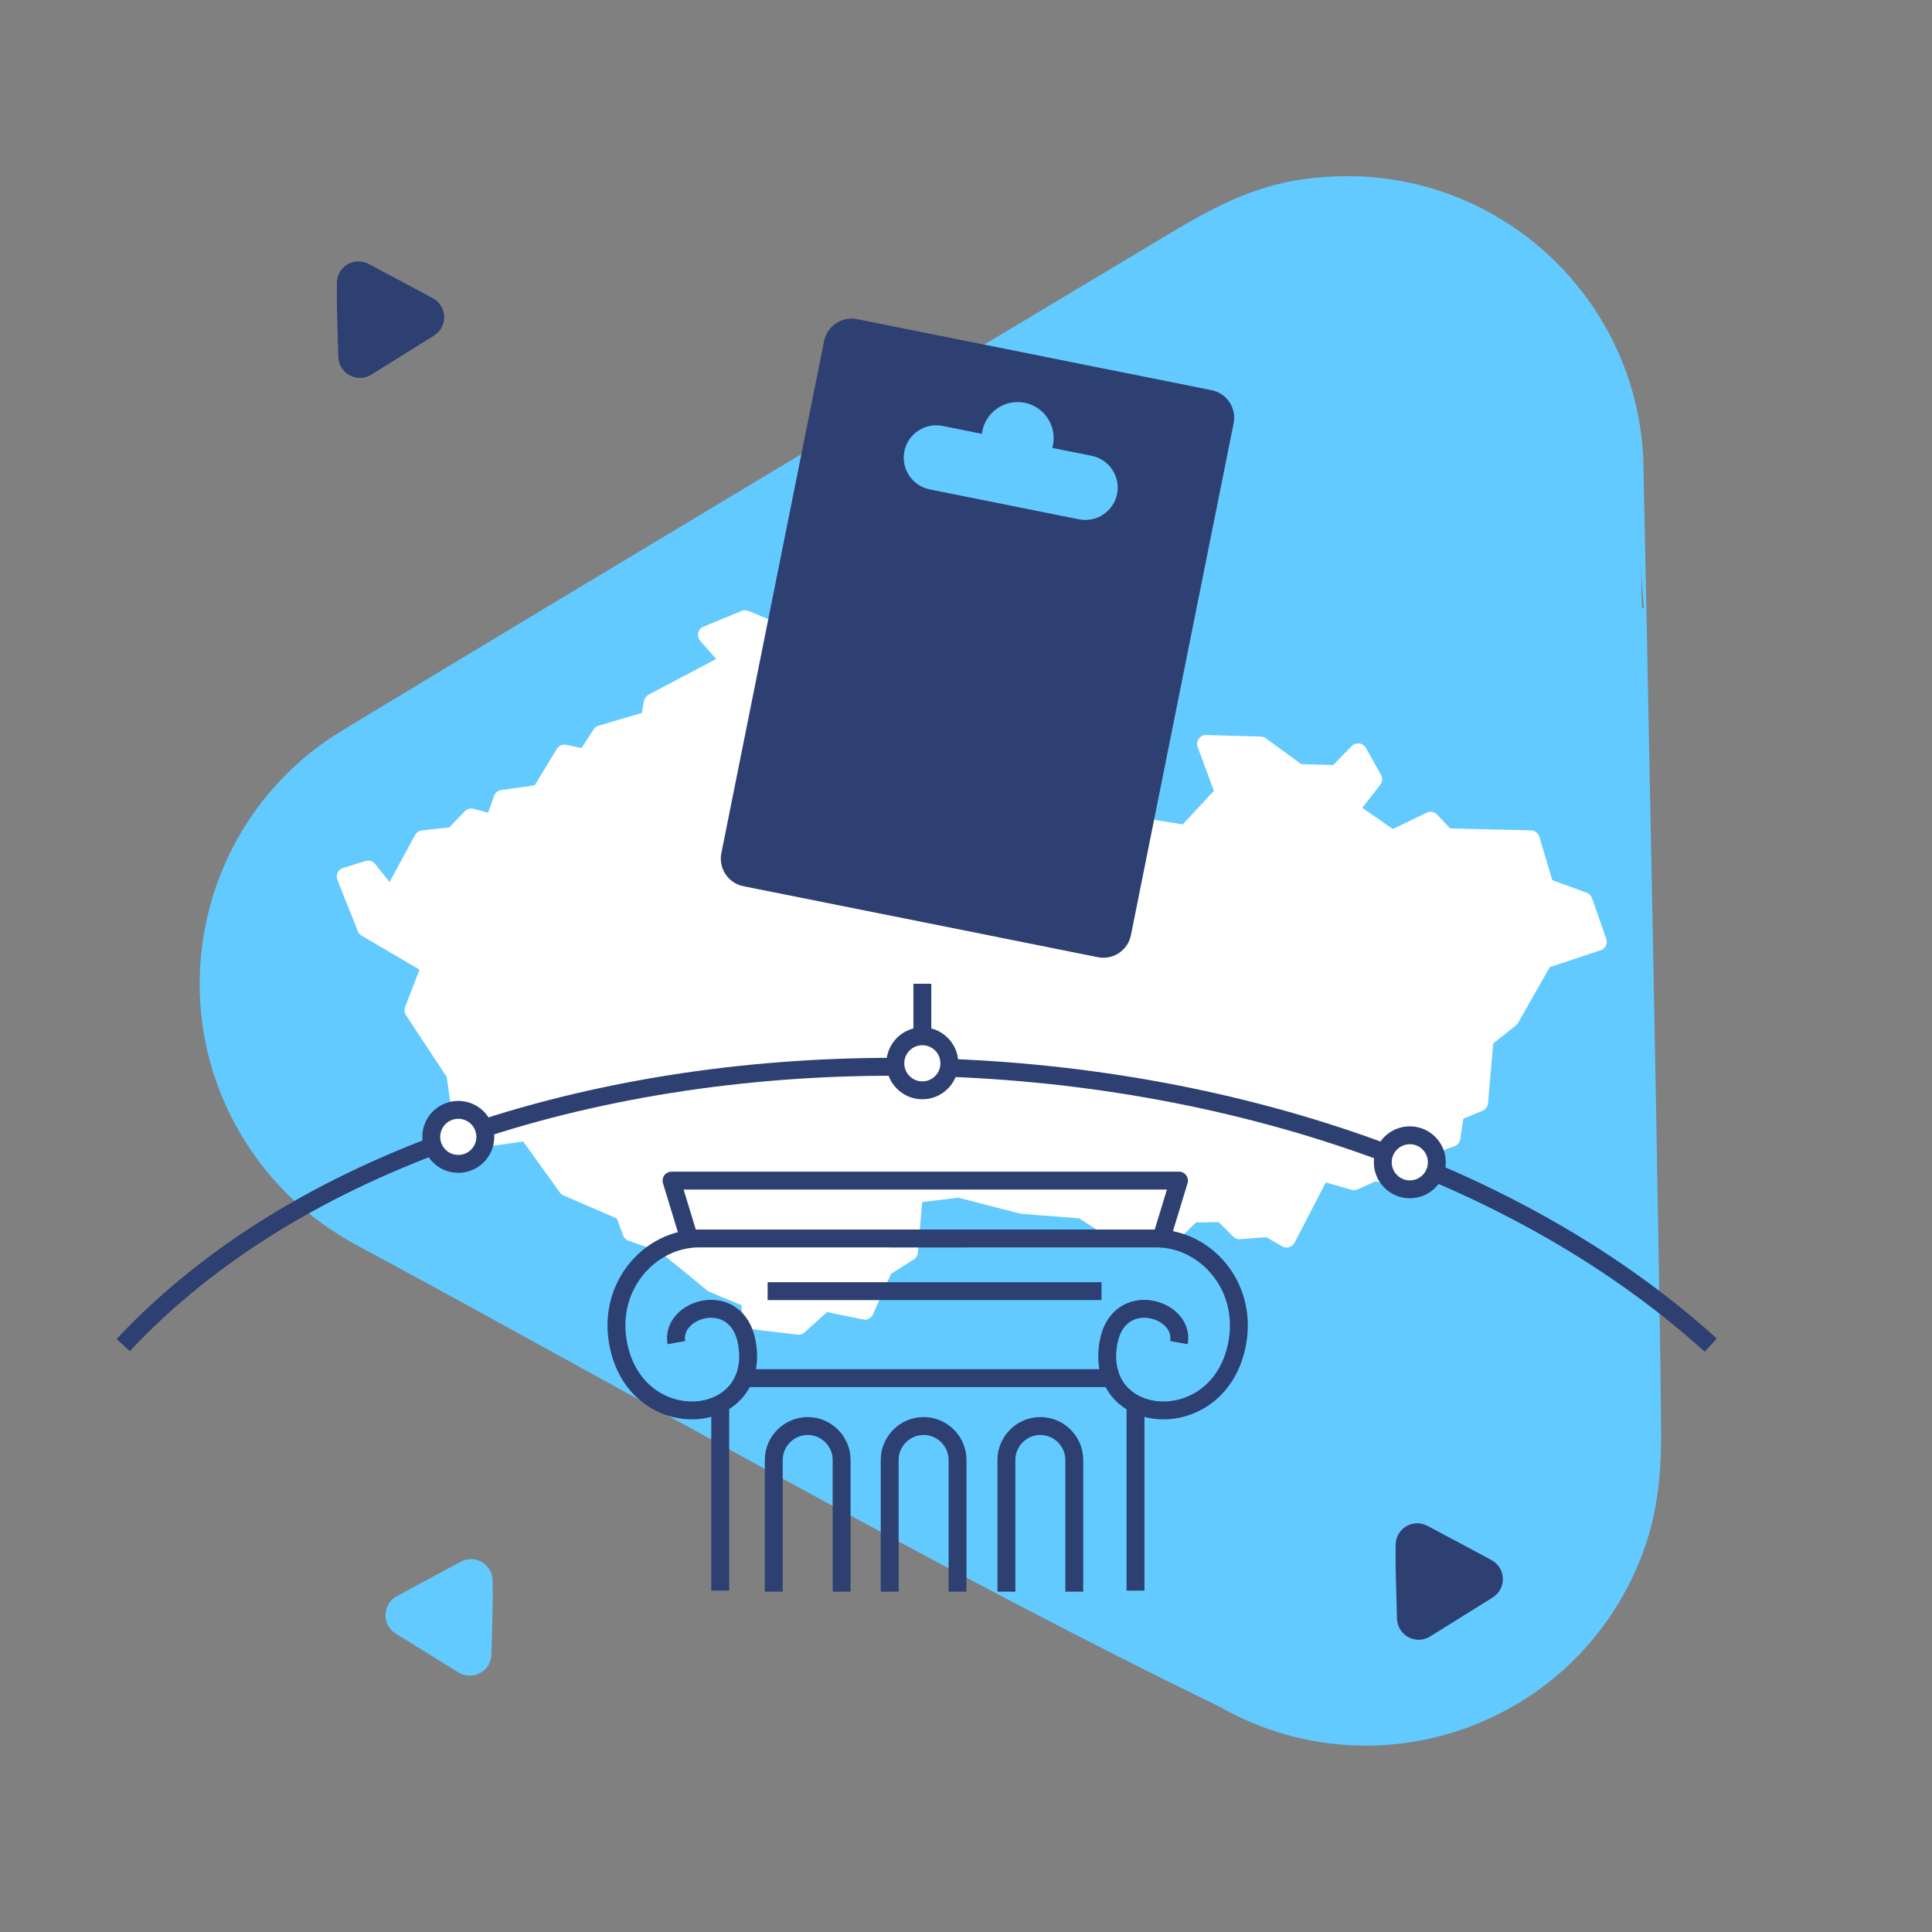 <svg width="900" height="900" viewBox="0 0 900 900" fill="none" xmlns="http://www.w3.org/2000/svg">
<rect x="0" y="0" width="900" height="900" fill="#808080" stroke="none"/>
<g clip-path="url(#clip0_5182_2530)">
<path d="M1063.26 -96.09H-176.76V991.568H1063.26V-96.09Z" stroke="#FEFEFE" stroke-width="2.362"/>
<path d="M166.11 577.643L166.136 577.602C145.614 566.502 127.699 549.998 114.727 528.6C99.391 503.284 93.342 474.961 95.529 447.526C98.879 405.461 121.692 365.568 160.546 342.045C288.465 264.651 416.823 187.891 545.306 110.964C572.218 94.85 592.92 84.322 627.144 84.154C656.734 84.021 684.158 93.417 706.558 109.413C740.88 133.921 763.383 174.004 763.558 219.409C763.564 219.406 771.646 611.511 771.726 669.19C771.778 696.405 767.517 718.978 753.786 743.008C739.163 768.595 717.377 787.549 692.457 798.878C654.23 816.29 608.444 815.695 569.201 793.246C436.745 729.023 298.113 648.727 166.111 577.642L166.11 577.643Z" fill="#62CAFF" stroke="#62CAFF" stroke-width="4.167"/>
<path fill-rule="evenodd" clip-rule="evenodd" d="M744.326 438.713L737.703 419.792L719.733 413.176L713.09 390.983L673.658 390.037L666.449 382.329L648.472 390.997L628.612 377.229L639.688 362.995L632.663 350.457L622.754 360.598L604.783 360.096L587.249 347.308L561.818 346.557L570.295 369.364L552.495 388.483L535.07 385.721L523.654 363.767L504.042 351.711L518.478 339.618L518.184 325.252L498.685 320.165L486.389 331.954L478.88 319.051L464.452 318.918L446.603 316.215L423.443 303.789L418.194 291.438L398.94 288.062L395.144 295.151L397.03 308.417L375.873 316.226L365.303 306.377L362.805 294.944L347.039 288.454L329.305 295.776L340.238 308.193L304.096 327.3L302.622 335.367L279.998 342.076L272.838 353.135L262.937 351.049L251.613 369.686L234.066 372.179L230.023 383.668L219.572 380.788L211.191 389.401L197.007 390.979L182.132 418.416L171.504 405.082L161.049 408.316L170.568 432.284L200.572 449.849L192.609 470.627L212.09 500.166L214.522 517.283L230.225 529.459L245.631 527.27L264.137 553.018L290.66 564.529L294.198 574.067L309.357 579.334L332.083 597.934L349.257 605.102L350.228 615.003L371.99 617.588L383.979 606.711L402.866 610.578L411.806 590.535L423.426 583.207L425.707 556.251L446.738 553.698L476.2 561.3L504.013 563.458L521.308 574.534L546.555 574.004L555.366 565.33L569.3 565.095L577.429 573.108L590.816 572.079L599.368 576.974L615.47 545.872L630.72 550.253L639.954 546.103L648.847 547.24L662.187 535.085L676.099 530.052L677.907 518.225L689.037 513.586L691.594 483.971L703.556 474.414L719.099 447.101L744.326 438.713Z" fill="white" stroke="white" stroke-width="8.334" stroke-linecap="round" stroke-linejoin="round"/>
<path d="M315.087 625.448C312.172 609.252 343.35 600.114 347.91 625.448C355.052 665.127 295.89 669.903 287.887 625.448C283.065 598.652 303.043 576.926 325.576 576.926H449.709" stroke="#2E4071" stroke-width="8.334"/>
<path d="M357.588 601.469H513.128" stroke="#2E4071" stroke-width="8.334"/>
<path d="M321.036 576.925L312.828 549.969H549.224L541.013 576.925" stroke="#2E4071" stroke-width="8.334" stroke-linecap="round" stroke-linejoin="round"/>
<path d="M347.096 641.992H520.806" stroke="#2E4071" stroke-width="8.334"/>
<path d="M528.955 740.969V656.395" stroke="#2E4071" stroke-width="8.334"/>
<path d="M335.51 740.969V656.395" stroke="#2E4071" stroke-width="8.334"/>
<path d="M549.197 625.448C552.113 609.252 520.935 600.114 516.375 625.448C509.233 665.127 568.395 669.903 576.397 625.448C581.221 598.652 561.243 576.926 538.709 576.926H414.576" stroke="#2E4071" stroke-width="8.334"/>
<path d="M392.063 741.452V680.1C392.063 671.408 384.952 664.297 376.259 664.297C367.567 664.297 360.455 671.408 360.455 680.1V741.452" stroke="#2E4071" stroke-width="8.334"/>
<path d="M414.449 741.452V680.1C414.449 671.408 421.561 664.297 430.254 664.297C438.947 664.297 446.058 671.408 446.058 680.1V741.452" stroke="#2E4071" stroke-width="8.334"/>
<path d="M500.435 741.452V680.1C500.435 671.408 493.324 664.297 484.631 664.297C475.938 664.297 468.826 671.408 468.826 680.1V741.452" stroke="#2E4071" stroke-width="8.334"/>
<path fill-rule="evenodd" clip-rule="evenodd" d="M564.438 181.771L399.249 148.676C392.208 147.264 385.293 151.876 383.88 158.916L336.03 397.446C334.618 404.483 339.224 411.407 346.265 412.815C417.144 426.979 442.523 432.06 511.454 445.907C518.492 447.32 525.412 442.711 526.823 435.666L574.677 197.138C576.089 190.099 571.481 183.18 564.438 181.771ZM508.562 212.342L490.203 208.664C490.32 208.243 490.426 207.818 490.512 207.379C492.333 198.293 486.441 189.45 477.355 187.631C468.269 185.812 459.426 191.7 457.607 200.787C457.516 201.223 457.452 201.659 457.397 202.092L439.043 198.414C430.906 196.783 422.917 202.106 421.287 210.242C419.659 218.377 424.979 226.364 433.118 227.992L502.628 241.92C510.765 243.548 518.755 238.228 520.383 230.093C522.014 221.959 516.693 213.972 508.562 212.342Z" fill="#2E4071"/>
<path d="M57.387 626.606C219.21 453.419 606.316 454.031 796.917 626.606" stroke="#2E4071" stroke-width="8.334"/>
<path d="M429.667 507.914C436.619 507.914 442.255 502.278 442.255 495.326C442.255 488.374 436.619 482.738 429.667 482.738C422.714 482.738 417.078 488.374 417.078 495.326C417.078 502.278 422.714 507.914 429.667 507.914Z" fill="white" stroke="#2E4071" stroke-width="8.334"/>
<path d="M213.489 542.183C220.442 542.183 226.078 536.548 226.078 529.596C226.078 522.644 220.442 517.008 213.489 517.008C206.537 517.008 200.9 522.644 200.9 529.596C200.9 536.548 206.537 542.183 213.489 542.183Z" fill="white" stroke="#2E4071" stroke-width="8.334"/>
<path d="M656.745 554.031C663.697 554.031 669.334 548.395 669.334 541.443C669.334 534.491 663.697 528.855 656.745 528.855C649.792 528.855 644.156 534.491 644.156 541.443C644.156 548.395 649.792 554.031 656.745 554.031Z" fill="white" stroke="#2E4071" stroke-width="8.334"/>
<path d="M228.963 770.703L228.958 770.702C228.926 772.433 228.447 774.176 227.477 775.76C226.33 777.632 224.669 778.996 222.785 779.786C219.897 780.996 216.49 780.85 213.616 779.089C204.158 773.29 194.727 767.44 185.28 761.588C183.301 760.363 181.902 759.356 180.727 757.106C179.71 755.159 179.397 753.031 179.688 751.009C180.136 747.912 182.013 745.064 185.001 743.507C185.001 743.507 210.582 729.626 214.382 727.656C216.175 726.727 217.809 726.239 219.861 726.326C222.046 726.42 224.037 727.211 225.633 728.468C228.082 730.396 229.601 733.434 229.456 736.786C229.732 747.705 229.156 759.579 228.963 770.703Z" fill="#62CAFF"/>
<path d="M157.59 166.199H157.593C157.633 167.93 158.118 169.671 159.094 171.252C160.249 173.12 161.915 174.476 163.802 175.259C166.694 176.459 170.101 176.3 172.968 174.528C182.404 168.693 191.812 162.807 201.237 156.92C203.211 155.685 204.605 154.674 205.773 152.418C206.782 150.469 207.088 148.339 206.788 146.319C206.328 143.224 204.441 140.382 201.447 138.837C201.447 138.837 175.814 125.053 172.005 123.098C170.209 122.175 168.574 121.694 166.522 121.789C164.337 121.891 162.349 122.69 160.759 123.953C158.316 125.89 156.809 128.935 156.965 132.286C156.733 143.206 157.354 155.077 157.59 166.199Z" fill="#2E4071"/>
<path d="M650.785 754.027H650.788C650.828 755.759 651.314 757.5 652.289 759.08C653.444 760.948 655.11 762.304 656.997 763.087C659.889 764.287 663.296 764.128 666.163 762.356C675.599 756.521 685.008 750.635 694.432 744.748C696.406 743.513 697.801 742.502 698.969 740.247C699.977 738.297 700.284 736.167 699.983 734.147C699.523 731.052 697.636 728.21 694.642 726.665C694.642 726.665 669.009 712.881 665.201 710.927C663.404 710.003 661.769 709.523 659.717 709.617C657.532 709.719 655.544 710.518 653.954 711.781C651.511 713.718 650.004 716.763 650.161 720.114C649.928 731.034 650.549 742.905 650.785 754.027Z" fill="#2E4071"/>
<path d="M429.668 482.733V458.273" stroke="#2E4071" stroke-width="8.334"/>
</g>
<defs>
<clipPath id="clip0_5182_2530">
<rect width="849" height="825" fill="white" transform="translate(10 38)"/>
</clipPath>
</defs>
</svg>
